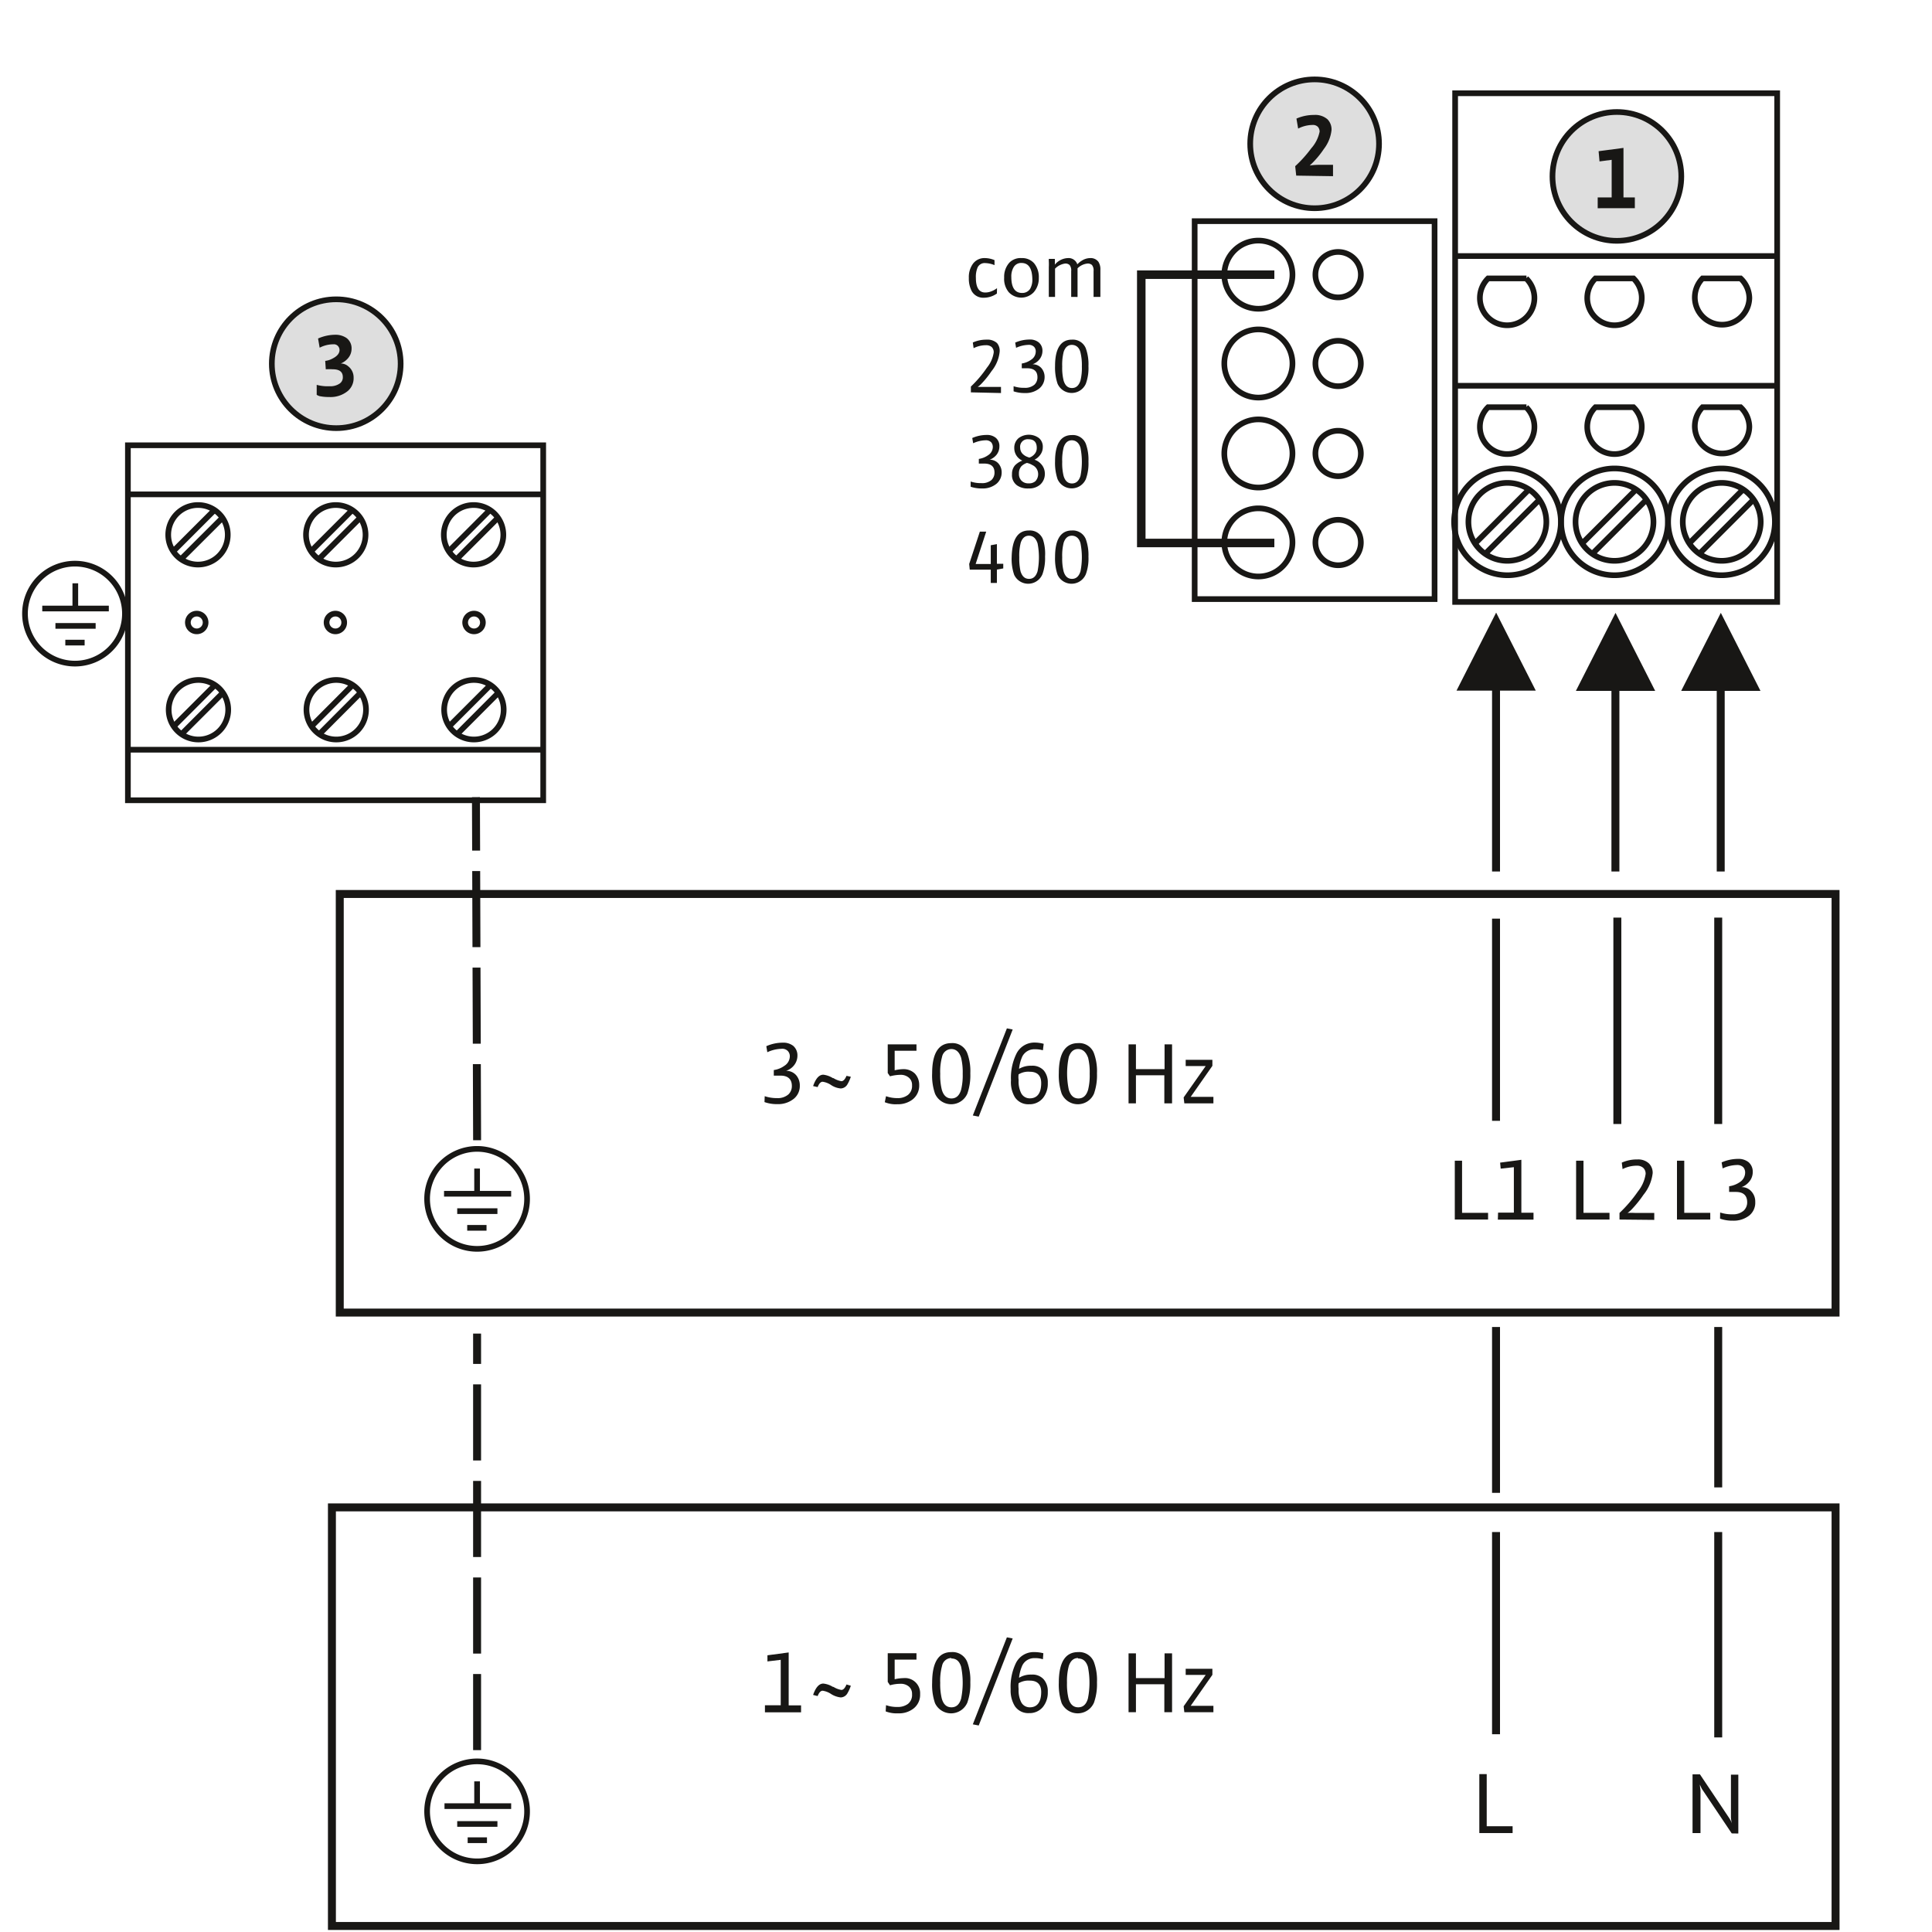 <svg id="Ebene_1" data-name="Ebene 1" xmlns="http://www.w3.org/2000/svg" viewBox="0 0 170.08 170.08">
  <rect x="128.1" y="8.21" width="28.35" height="44.78" fill="none" stroke="#181715" stroke-miterlimit="10" stroke-width="0.5"/>
  <rect x="105.17" y="19.47" width="21.12" height="33.27" fill="none" stroke="#181715" stroke-miterlimit="10" stroke-width="0.5"/>
  <rect x="11.26" y="39.2" width="36.56" height="31.25" fill="none" stroke="#181715" stroke-miterlimit="10" stroke-width="0.5"/>
  <line x1="11.26" y1="43.52" x2="47.83" y2="43.52" fill="none" stroke="#181715" stroke-miterlimit="10" stroke-width="0.5"/>
  <line x1="11.24" y1="66" x2="47.86" y2="66" fill="none" stroke="#181715" stroke-miterlimit="10" stroke-width="0.5"/>
  <path d="M30.3,54.8a.77.77,0,0,1-.77.78.78.78,0,1,1,0-1.56A.77.77,0,0,1,30.3,54.8Z" fill="none" stroke="#181715" stroke-miterlimit="10" stroke-width="0.5"/>
  <path d="M42.51,54.8a.78.78,0,1,1-.77-.78A.78.78,0,0,1,42.51,54.8Z" fill="none" stroke="#181715" stroke-miterlimit="10" stroke-width="0.5"/>
  <path d="M18.1,54.8a.78.78,0,1,1-.78-.78A.78.78,0,0,1,18.1,54.8Z" fill="none" stroke="#181715" stroke-miterlimit="10" stroke-width="0.5"/>
  <path d="M136.13,45.94a3.43,3.43,0,1,1-3.42-3.43A3.43,3.43,0,0,1,136.13,45.94Z" fill="none" stroke="#181715" stroke-miterlimit="10" stroke-width="0.5"/>
  <path d="M137.41,45.94a4.7,4.7,0,1,1-4.7-4.7A4.7,4.7,0,0,1,137.41,45.94Z" fill="none" stroke="#181715" stroke-miterlimit="10" stroke-width="0.5"/>
  <line x1="134.51" y1="43.18" x2="129.9" y2="47.8" fill="none" stroke="#181715" stroke-miterlimit="10" stroke-width="0.5"/>
  <line x1="135.42" y1="44.09" x2="130.8" y2="48.7" fill="none" stroke="#181715" stroke-miterlimit="10" stroke-width="0.5"/>
  <path d="M145.56,45.94a3.43,3.43,0,1,1-3.43-3.43A3.44,3.44,0,0,1,145.56,45.94Z" fill="none" stroke="#181715" stroke-miterlimit="10" stroke-width="0.5"/>
  <path d="M146.83,45.94a4.7,4.7,0,1,1-4.7-4.7A4.7,4.7,0,0,1,146.83,45.94Z" fill="none" stroke="#181715" stroke-miterlimit="10" stroke-width="0.5"/>
  <line x1="143.94" y1="43.18" x2="139.32" y2="47.8" fill="none" stroke="#181715" stroke-miterlimit="10" stroke-width="0.5"/>
  <line x1="144.84" y1="44.09" x2="140.23" y2="48.7" fill="none" stroke="#181715" stroke-miterlimit="10" stroke-width="0.5"/>
  <path d="M155,45.94a3.43,3.43,0,1,1-3.43-3.43A3.44,3.44,0,0,1,155,45.94Z" fill="none" stroke="#181715" stroke-miterlimit="10" stroke-width="0.5"/>
  <path d="M156.25,45.94a4.7,4.7,0,1,1-4.7-4.7A4.69,4.69,0,0,1,156.25,45.94Z" fill="none" stroke="#181715" stroke-miterlimit="10" stroke-width="0.5"/>
  <line x1="153.36" y1="43.18" x2="148.74" y2="47.8" fill="none" stroke="#181715" stroke-miterlimit="10" stroke-width="0.5"/>
  <line x1="154.26" y1="44.09" x2="149.65" y2="48.7" fill="none" stroke="#181715" stroke-miterlimit="10" stroke-width="0.5"/>
  <path d="M134.38,35.85H131a2.42,2.42,0,0,0-.72,1.72,2.4,2.4,0,1,0,4.07-1.72Z" fill="none" stroke="#181715" stroke-miterlimit="10" stroke-width="0.5"/>
  <path d="M143.8,35.85h-3.35a2.42,2.42,0,0,0-.72,1.72,2.4,2.4,0,1,0,4.07-1.72Z" fill="none" stroke="#181715" stroke-miterlimit="10" stroke-width="0.5"/>
  <path d="M153.23,35.85h-3.35A2.4,2.4,0,1,0,154,37.57,2.42,2.42,0,0,0,153.23,35.85Z" fill="none" stroke="#181715" stroke-miterlimit="10" stroke-width="0.5"/>
  <path d="M134.38,24.51H131a2.43,2.43,0,0,0-.72,1.72,2.4,2.4,0,1,0,4.07-1.72Z" fill="none" stroke="#181715" stroke-miterlimit="10" stroke-width="0.5"/>
  <path d="M143.8,24.51h-3.35a2.43,2.43,0,0,0-.72,1.72,2.4,2.4,0,1,0,4.07-1.72Z" fill="none" stroke="#181715" stroke-miterlimit="10" stroke-width="0.5"/>
  <path d="M153.23,24.51h-3.35A2.4,2.4,0,1,0,154,26.23,2.43,2.43,0,0,0,153.23,24.51Z" fill="none" stroke="#181715" stroke-miterlimit="10" stroke-width="0.5"/>
  <path d="M20.05,47.07a2.62,2.62,0,1,1-2.61-2.61A2.61,2.61,0,0,1,20.05,47.07Z" fill="none" stroke="#181715" stroke-miterlimit="10" stroke-width="0.5"/>
  <line x1="18.82" y1="44.96" x2="15.29" y2="48.49" fill="none" stroke="#181715" stroke-miterlimit="10" stroke-width="0.5"/>
  <line x1="19.51" y1="45.66" x2="15.98" y2="49.18" fill="none" stroke="#181715" stroke-miterlimit="10" stroke-width="0.5"/>
  <path d="M32.18,47.07a2.62,2.62,0,1,1-2.62-2.61A2.62,2.62,0,0,1,32.18,47.07Z" fill="none" stroke="#181715" stroke-miterlimit="10" stroke-width="0.5"/>
  <line x1="30.95" y1="44.96" x2="27.42" y2="48.49" fill="none" stroke="#181715" stroke-miterlimit="10" stroke-width="0.5"/>
  <line x1="31.63" y1="45.66" x2="28.11" y2="49.18" fill="none" stroke="#181715" stroke-miterlimit="10" stroke-width="0.5"/>
  <path d="M44.31,47.07a2.62,2.62,0,1,1-2.62-2.61A2.62,2.62,0,0,1,44.31,47.07Z" fill="none" stroke="#181715" stroke-miterlimit="10" stroke-width="0.5"/>
  <line x1="43.07" y1="44.96" x2="39.55" y2="48.49" fill="none" stroke="#181715" stroke-miterlimit="10" stroke-width="0.5"/>
  <line x1="43.76" y1="45.66" x2="40.24" y2="49.18" fill="none" stroke="#181715" stroke-miterlimit="10" stroke-width="0.5"/>
  <path d="M20.09,62.48a2.62,2.62,0,1,1-2.62-2.62A2.62,2.62,0,0,1,20.09,62.48Z" fill="none" stroke="#181715" stroke-miterlimit="10" stroke-width="0.5"/>
  <line x1="18.86" y1="60.37" x2="15.33" y2="63.9" fill="none" stroke="#181715" stroke-miterlimit="10" stroke-width="0.5"/>
  <line x1="19.55" y1="61.06" x2="16.02" y2="64.59" fill="none" stroke="#181715" stroke-miterlimit="10" stroke-width="0.5"/>
  <path d="M32.22,62.48a2.62,2.62,0,1,1-2.62-2.62A2.62,2.62,0,0,1,32.22,62.48Z" fill="none" stroke="#181715" stroke-miterlimit="10" stroke-width="0.5"/>
  <line x1="30.98" y1="60.37" x2="27.46" y2="63.9" fill="none" stroke="#181715" stroke-miterlimit="10" stroke-width="0.5"/>
  <line x1="31.67" y1="61.06" x2="28.15" y2="64.59" fill="none" stroke="#181715" stroke-miterlimit="10" stroke-width="0.5"/>
  <path d="M44.34,62.48a2.62,2.62,0,1,1-2.61-2.62A2.61,2.61,0,0,1,44.34,62.48Z" fill="none" stroke="#181715" stroke-miterlimit="10" stroke-width="0.5"/>
  <line x1="43.11" y1="60.37" x2="39.58" y2="63.9" fill="none" stroke="#181715" stroke-miterlimit="10" stroke-width="0.5"/>
  <line x1="43.8" y1="61.06" x2="40.28" y2="64.59" fill="none" stroke="#181715" stroke-miterlimit="10" stroke-width="0.5"/>
  <path d="M113.78,24.18a3,3,0,1,1-3-3A3,3,0,0,1,113.78,24.18Z" fill="none" stroke="#181715" stroke-miterlimit="10" stroke-width="0.5"/>
  <path d="M113.78,32a3,3,0,1,1-3-3A3,3,0,0,1,113.78,32Z" fill="none" stroke="#181715" stroke-miterlimit="10" stroke-width="0.5"/>
  <path d="M113.78,39.92a3,3,0,1,1-3-3A3,3,0,0,1,113.78,39.92Z" fill="none" stroke="#181715" stroke-miterlimit="10" stroke-width="0.5"/>
  <path d="M113.78,47.75a3,3,0,1,1-3-3A3,3,0,0,1,113.78,47.75Z" fill="none" stroke="#181715" stroke-miterlimit="10" stroke-width="0.5"/>
  <path d="M119.8,24.18a2,2,0,1,1-2-2A2,2,0,0,1,119.8,24.18Z" fill="none" stroke="#181715" stroke-miterlimit="10" stroke-width="0.5"/>
  <path d="M119.8,32a2,2,0,1,1-2-2A2,2,0,0,1,119.8,32Z" fill="none" stroke="#181715" stroke-miterlimit="10" stroke-width="0.5"/>
  <path d="M119.8,39.92a2,2,0,1,1-2-2A2,2,0,0,1,119.8,39.92Z" fill="none" stroke="#181715" stroke-miterlimit="10" stroke-width="0.5"/>
  <path d="M119.8,47.76a2,2,0,1,1-2-2A2,2,0,0,1,119.8,47.76Z" fill="none" stroke="#181715" stroke-miterlimit="10" stroke-width="0.5"/>
  <line x1="128.01" y1="33.96" x2="156.52" y2="33.96" fill="none" stroke="#181715" stroke-miterlimit="10" stroke-width="0.5"/>
  <line x1="128.22" y1="22.54" x2="156.46" y2="22.54" fill="none" stroke="#181715" stroke-miterlimit="10" stroke-width="0.5"/>
  <g>
    <path d="M6.63,53.53V51.35M4.88,55.1H8.42M5.75,56.57h1.7m-3.73-3H9.58" fill="none" stroke="#181715" stroke-miterlimit="10" stroke-width="0.5"/>
    <path d="M11,54a4.4,4.4,0,1,0-4.42,4.42A4.4,4.4,0,0,0,11,54Z" fill="none" stroke="#181715" stroke-miterlimit="10" stroke-width="0.5"/>
  </g>
  <rect x="29.91" y="78.7" width="131.68" height="36.85" fill="none" stroke="#181715" stroke-linecap="square" stroke-width="0.7"/>
  <g>
    <path d="M128.07,107.36v-5.18h.64v4.59H131v.59Z" fill="#181715"/>
    <path d="M131.88,106.75h1.39v-4l-1.16.13-.05-.53,1.87-.25v4.66H135v.61h-3.14Z" fill="#181715"/>
  </g>
  <g>
    <path d="M138.75,107.36v-5.18h.65v4.59h2.29v.59Z" fill="#181715"/>
    <path d="M142.57,107.36l0-.58a12,12,0,0,0,1.62-1.89,3.21,3.21,0,0,0,.68-1.54.7.7,0,0,0-.21-.54.81.81,0,0,0-.56-.19,2.75,2.75,0,0,0-1.26.3l-.07-.57a3.24,3.24,0,0,1,1.38-.28,1.39,1.39,0,0,1,1,.34,1.15,1.15,0,0,1,.34.87,3.68,3.68,0,0,1-.81,1.9,10,10,0,0,1-1.07,1.32,2.47,2.47,0,0,1-.33.28,5.71,5.71,0,0,1,.69,0h1.66v.61Z" fill="#181715"/>
  </g>
  <g>
    <path d="M67.32,96.5a3.33,3.33,0,0,0,1.09.17,1.42,1.42,0,0,0,1-.33,1,1,0,0,0,.3-.74c0-.6-.35-.91-1-.91h-.05l-.54,0v-.49a2.1,2.1,0,0,0,.94-.38,1,1,0,0,0,.47-.81.67.67,0,0,0-.17-.48.68.68,0,0,0-.57-.2,3.11,3.11,0,0,0-1.24.3l-.09-.53a3.56,3.56,0,0,1,1.44-.31,1.41,1.41,0,0,1,.93.28,1.1,1.1,0,0,1,.37.87,1.36,1.36,0,0,1-.33.88,1.47,1.47,0,0,1-.67.45h0a1.14,1.14,0,0,1,.91.41,1.37,1.37,0,0,1,.3.89,1.45,1.45,0,0,1-.53,1.16,2.19,2.19,0,0,1-1.44.47,3.25,3.25,0,0,1-1.14-.18Z" fill="#181715"/>
    <path d="M74.9,94.79a3.42,3.42,0,0,1-.3.67.7.7,0,0,1-.59.36,1.82,1.82,0,0,1-.83-.29,1.79,1.79,0,0,0-.76-.3c-.17,0-.32.16-.44.47l-.4-.09c.24-.69.54-1,.9-1a2,2,0,0,1,.84.3l.05,0a1.91,1.91,0,0,0,.7.27c.17,0,.32-.16.45-.47Z" fill="#181715"/>
    <path d="M78,96.5a2.88,2.88,0,0,0,1,.17,1.45,1.45,0,0,0,.93-.28,1,1,0,0,0,.36-.85.82.82,0,0,0-.28-.67,1.1,1.1,0,0,0-.76-.25,3.76,3.76,0,0,0-.9.13l-.2-.29V91.94h2.53v.56H78.76v1.72a3.61,3.61,0,0,1,.78-.1,1.42,1.42,0,0,1,1,.39,1.45,1.45,0,0,1,.38,1,1.55,1.55,0,0,1-.61,1.3,2.12,2.12,0,0,1-1.32.4,2.52,2.52,0,0,1-1.1-.18Z" fill="#181715"/>
    <path d="M83.75,91.83a1.39,1.39,0,0,1,1.4.88,4.55,4.55,0,0,1,.27,1.78,4.88,4.88,0,0,1-.26,1.78,1.55,1.55,0,0,1-2.85,0,4.83,4.83,0,0,1-.25-1.79C82.06,92.73,82.62,91.83,83.75,91.83Zm0,.52a.85.85,0,0,0-.82.7,4.91,4.91,0,0,0-.16,1.48,5.31,5.31,0,0,0,.14,1.4c.15.51.43.77.85.77s.7-.26.85-.77a5.31,5.31,0,0,0,.14-1.4,5.4,5.4,0,0,0-.14-1.41C84.45,92.61,84.16,92.35,83.74,92.35Z" fill="#181715"/>
    <path d="M86.16,98.3l-.52-.1,3-7.67.51.1Z" fill="#181715"/>
    <path d="M91.81,92.46a2.45,2.45,0,0,0-.71-.09A1.18,1.18,0,0,0,90,93a3.53,3.53,0,0,0-.29,1.09,2.1,2.1,0,0,1,1.11-.27,1.34,1.34,0,0,1,1.07.42,1.62,1.62,0,0,1,.35,1.1,2,2,0,0,1-.43,1.33,1.51,1.51,0,0,1-1.22.54,1.4,1.4,0,0,1-1.26-.64A2.58,2.58,0,0,1,89,95.1a4.81,4.81,0,0,1,.47-2.32,1.76,1.76,0,0,1,1.62-1,3.13,3.13,0,0,1,.79.11Zm-2.14,2.12a1.76,1.76,0,0,0,0,.47v.09a2.27,2.27,0,0,0,.21,1.06.84.84,0,0,0,.78.49c.64,0,1-.44,1-1.34,0-.67-.35-1-1-1A1.63,1.63,0,0,0,89.67,94.58Z" fill="#181715"/>
    <path d="M94.91,91.83a1.38,1.38,0,0,1,1.39.88,4.55,4.55,0,0,1,.27,1.78,4.88,4.88,0,0,1-.26,1.78,1.55,1.55,0,0,1-2.85,0,5.05,5.05,0,0,1-.25-1.79C93.21,92.73,93.78,91.83,94.91,91.83Zm0,.52c-.39,0-.66.23-.82.7a7,7,0,0,0,0,2.88c.15.51.43.77.85.77s.7-.26.85-.77a5.31,5.31,0,0,0,.14-1.4,5.4,5.4,0,0,0-.14-1.41C95.6,92.61,95.32,92.35,94.89,92.35Z" fill="#181715"/>
    <path d="M102.5,97.13V94.66H100v2.47h-.65V91.94H100v2.18h2.52V91.94h.66v5.19Z" fill="#181715"/>
    <path d="M104.26,97.13l-.06-.52,1.94-2.76h-1.76V93.3h2.35l0,.53-1.91,2.73h2v.57Z" fill="#181715"/>
  </g>
  <line x1="131.7" y1="81.22" x2="131.7" y2="98.32" fill="none" stroke="#181715" stroke-linecap="square" stroke-width="0.7"/>
  <line x1="142.38" y1="98.6" x2="142.38" y2="81.13" fill="none" stroke="#181715" stroke-linecap="square" stroke-width="0.7"/>
  <rect x="29.22" y="132.7" width="132.37" height="36.85" fill="none" stroke="#181715" stroke-linecap="square" stroke-width="0.7"/>
  <path d="M130.23,161.37v-5.19h.65v4.59h2.28v.6Z" fill="#181715"/>
  <g>
    <path d="M67.34,150.12h1.39v-4l-1.17.14,0-.54,1.87-.25v4.66h1.09v.61H67.34Z" fill="#181715"/>
    <path d="M74.9,148.4a3.42,3.42,0,0,1-.3.67.7.7,0,0,1-.59.36,2,2,0,0,1-.83-.29,1.79,1.79,0,0,0-.76-.3c-.17,0-.32.16-.44.47l-.4-.1c.24-.69.54-1,.9-1a2,2,0,0,1,.84.29l.05,0a1.91,1.91,0,0,0,.7.27q.25,0,.45-.48Z" fill="#181715"/>
    <path d="M78,150.11a2.9,2.9,0,0,0,1,.16,1.51,1.51,0,0,0,.93-.27,1,1,0,0,0,.36-.86.83.83,0,0,0-.28-.67,1.1,1.1,0,0,0-.76-.24,3.32,3.32,0,0,0-.9.13l-.2-.3v-2.52h2.53v.56H78.76v1.73a3.61,3.61,0,0,1,.78-.1A1.33,1.33,0,0,1,81,149.14a1.52,1.52,0,0,1-.61,1.29,2.06,2.06,0,0,1-1.32.4,2.71,2.71,0,0,1-1.1-.17Z" fill="#181715"/>
    <path d="M83.75,145.44a1.39,1.39,0,0,1,1.4.87,4.6,4.6,0,0,1,.27,1.79,4.92,4.92,0,0,1-.26,1.78,1.56,1.56,0,0,1-2.85.05,4.9,4.9,0,0,1-.25-1.79C82.06,146.34,82.62,145.44,83.75,145.44Zm0,.52a.85.85,0,0,0-.82.7,4.91,4.91,0,0,0-.16,1.48,5.36,5.36,0,0,0,.14,1.4c.15.51.43.76.85.76s.7-.25.85-.76a7.12,7.12,0,0,0,0-2.81C84.45,146.21,84.16,146,83.74,146Z" fill="#181715"/>
    <path d="M86.16,151.9l-.52-.1,3-7.66.51.1Z" fill="#181715"/>
    <path d="M91.81,146.07a2.13,2.13,0,0,0-.71-.1,1.17,1.17,0,0,0-1.1.64,3.53,3.53,0,0,0-.29,1.09,2,2,0,0,1,1.11-.28,1.31,1.31,0,0,1,1.07.43,1.6,1.6,0,0,1,.35,1.1,2,2,0,0,1-.43,1.32,1.51,1.51,0,0,1-1.22.54,1.41,1.41,0,0,1-1.26-.63,2.62,2.62,0,0,1-.36-1.47,4.78,4.78,0,0,1,.47-2.32,1.74,1.74,0,0,1,1.62-.95,3.11,3.11,0,0,1,.79.1Zm-2.14,2.11a1.92,1.92,0,0,0,0,.48v.08a2.31,2.31,0,0,0,.21,1.07.84.84,0,0,0,.78.49c.64,0,1-.45,1-1.35,0-.67-.35-1-1-1A1.71,1.71,0,0,0,89.67,148.18Z" fill="#181715"/>
    <path d="M94.91,145.44a1.39,1.39,0,0,1,1.39.87,4.6,4.6,0,0,1,.27,1.79,4.92,4.92,0,0,1-.26,1.78,1.56,1.56,0,0,1-2.85.05,5.13,5.13,0,0,1-.25-1.79C93.21,146.34,93.78,145.44,94.91,145.44Zm0,.52c-.39,0-.66.23-.82.7a5.26,5.26,0,0,0-.16,1.48,5.36,5.36,0,0,0,.14,1.4c.15.51.43.76.85.76s.7-.25.85-.76a7.12,7.12,0,0,0,0-2.81C95.6,146.21,95.32,146,94.89,146Z" fill="#181715"/>
    <path d="M102.5,150.73v-2.46H100v2.46h-.65v-5.18H100v2.18h2.52v-2.18h.66v5.18Z" fill="#181715"/>
    <path d="M104.26,150.73l-.06-.52,1.94-2.76h-1.76v-.54h2.35l0,.53-1.91,2.73h2v.56Z" fill="#181715"/>
  </g>
  <line x1="131.7" y1="135.22" x2="131.7" y2="152.32" fill="none" stroke="#181715" stroke-linecap="square" stroke-width="0.7"/>
  <line x1="131.7" y1="117.17" x2="131.7" y2="131.07" fill="none" stroke="#181715" stroke-linecap="square" stroke-width="0.7"/>
  <g>
    <path d="M147.63,107.36v-5.18h.64v4.59h2.29v.59Z" fill="#181715"/>
    <path d="M151.43,106.74a3.27,3.27,0,0,0,1.08.16,1.42,1.42,0,0,0,1-.33,1,1,0,0,0,.3-.73c0-.61-.35-.91-1-.91h-.06l-.53,0,0-.5a2.18,2.18,0,0,0,.95-.37,1,1,0,0,0,.46-.82.71.71,0,0,0-.16-.48.74.74,0,0,0-.57-.2,3.11,3.11,0,0,0-1.25.3l-.09-.53a3.64,3.64,0,0,1,1.45-.31,1.41,1.41,0,0,1,.92.29,1.1,1.1,0,0,1,.37.87,1.31,1.31,0,0,1-.33.87,1.59,1.59,0,0,1-.66.46h0a1.09,1.09,0,0,1,.9.41,1.31,1.31,0,0,1,.31.89A1.45,1.45,0,0,1,154,107a2.22,2.22,0,0,1-1.44.46,3.25,3.25,0,0,1-1.14-.18Z" fill="#181715"/>
  </g>
  <line x1="151.26" y1="98.6" x2="151.26" y2="81.13" fill="none" stroke="#181715" stroke-linecap="square" stroke-width="0.7"/>
  <path d="M152.45,161.4l-2.61-3.89a2.81,2.81,0,0,1-.19-.41h0c0,.25.05.41.05.51v3.76H149V156.2l.65,0,2.59,3.87a2.4,2.4,0,0,1,.23.46h0a2.42,2.42,0,0,1-.09-.52v-3.78h.65v5.18Z" fill="#181715"/>
  <line x1="151.26" y1="152.6" x2="151.26" y2="135.22" fill="none" stroke="#181715" stroke-linecap="square" stroke-width="0.7"/>
  <line x1="151.26" y1="130.59" x2="151.26" y2="117.17" fill="none" stroke="#181715" stroke-linecap="square" stroke-width="0.7"/>
  <line x1="42" y1="153.72" x2="42" y2="117.75" fill="none" stroke="#181715" stroke-linecap="square" stroke-width="0.7" stroke-dasharray="6 2.5"/>
  <g>
    <path d="M42,105.05v-2.18m-1.75,3.75h3.54m-2.66,1.47h1.7m-3.74-3H45" fill="none" stroke="#181715" stroke-miterlimit="10" stroke-width="0.5"/>
    <path d="M46.4,105.52A4.4,4.4,0,1,0,42,109.94,4.39,4.39,0,0,0,46.4,105.52Z" fill="none" stroke="#181715" stroke-miterlimit="10" stroke-width="0.5"/>
  </g>
  <g>
    <path d="M42,159v-2.18m-1.75,3.75h3.54M41.17,162h1.7m-3.74-3H45" fill="none" stroke="#181715" stroke-miterlimit="10" stroke-width="0.5"/>
    <path d="M46.4,159.44A4.4,4.4,0,1,0,42,163.86,4.39,4.39,0,0,0,46.4,159.44Z" fill="none" stroke="#181715" stroke-miterlimit="10" stroke-width="0.5"/>
  </g>
  <g>
    <line x1="131.7" y1="59.64" x2="131.7" y2="76.37" fill="none" stroke="#181715" stroke-linecap="square" stroke-miterlimit="10" stroke-width="0.7"/>
    <polygon points="135.2 60.8 131.71 53.93 128.22 60.8 135.2 60.8" fill="#181715"/>
  </g>
  <g>
    <line x1="142.21" y1="59.66" x2="142.21" y2="76.37" fill="none" stroke="#181715" stroke-linecap="square" stroke-miterlimit="10" stroke-width="0.7"/>
    <polygon points="145.71 60.82 142.22 53.95 138.73 60.82 145.71 60.82" fill="#181715"/>
  </g>
  <g>
    <line x1="151.48" y1="59.66" x2="151.48" y2="76.37" fill="none" stroke="#181715" stroke-linecap="square" stroke-miterlimit="10" stroke-width="0.7"/>
    <polygon points="154.98 60.82 151.49 53.95 148 60.82 154.98 60.82" fill="#181715"/>
  </g>
  <line x1="42" y1="100.03" x2="41.9" y2="70.53" fill="none" stroke="#181715" stroke-linecap="square" stroke-width="0.7" stroke-dasharray="6 2.5"/>
  <g>
    <path d="M87.76,25.84a2,2,0,0,1-1.14.37,1.16,1.16,0,0,1-1.07-.57,2.36,2.36,0,0,1-.26-1.17,2,2,0,0,1,.34-1.22,1.24,1.24,0,0,1,1.06-.53,2.21,2.21,0,0,1,.86.18l0,.44a2.3,2.3,0,0,0-.82-.18.68.68,0,0,0-.67.39,2.11,2.11,0,0,0-.15.91c0,.86.28,1.29.82,1.29a1.46,1.46,0,0,0,.53-.1,2.05,2.05,0,0,0,.51-.28Z" fill="#181715"/>
    <path d="M89.94,22.72a1.39,1.39,0,0,1,1.09.45,1.9,1.9,0,0,1,.42,1.3A1.84,1.84,0,0,1,91,25.73a1.51,1.51,0,0,1-2.19,0,1.82,1.82,0,0,1-.41-1.29,1.86,1.86,0,0,1,.45-1.31A1.38,1.38,0,0,1,89.94,22.72Zm0,.43a.76.76,0,0,0-.71.38,1.57,1.57,0,0,0-.2.85c0,.94.32,1.41.95,1.41a.81.81,0,0,0,.71-.37,1.61,1.61,0,0,0,.19-.86C90.86,23.62,90.55,23.15,89.92,23.15Z" fill="#181715"/>
    <path d="M96.27,26.14V23.87a.76.76,0,0,0-.14-.54.54.54,0,0,0-.39-.13,1.44,1.44,0,0,0-.88.42v2.52H94.3V23.87a.76.76,0,0,0-.14-.54.54.54,0,0,0-.39-.13,1.54,1.54,0,0,0-.89.45v2.49h-.55V23.51a4.9,4.9,0,0,0,0-.5,1.8,1.8,0,0,1,0-.22h.53a4.74,4.74,0,0,1,0,.51A1.56,1.56,0,0,1,94,22.72a.81.81,0,0,1,.84.55,1.76,1.76,0,0,1,.39-.32,1.39,1.39,0,0,1,.74-.23.85.85,0,0,1,.73.33,1.23,1.23,0,0,1,.17.72v2.37Z" fill="#181715"/>
    <path d="M85.47,34.54l0-.51a10.06,10.06,0,0,0,1.41-1.66,2.75,2.75,0,0,0,.6-1.34.63.63,0,0,0-.18-.48.74.74,0,0,0-.49-.16,2.44,2.44,0,0,0-1.1.26l-.07-.5a2.94,2.94,0,0,1,1.21-.25,1.26,1.26,0,0,1,.92.3A1.06,1.06,0,0,1,88,31a3.25,3.25,0,0,1-.71,1.67,8.14,8.14,0,0,1-.93,1.15,1.82,1.82,0,0,1-.29.24l.6,0h1.45v.54Z" fill="#181715"/>
    <path d="M89.23,34a2.73,2.73,0,0,0,.94.14,1.26,1.26,0,0,0,.9-.28.89.89,0,0,0,.26-.65c0-.53-.31-.79-.91-.79h0l-.47,0V32a1.89,1.89,0,0,0,.82-.33.86.86,0,0,0,.41-.71.59.59,0,0,0-.14-.42.64.64,0,0,0-.5-.18,2.78,2.78,0,0,0-1.09.26l-.08-.46a3.18,3.18,0,0,1,1.26-.27,1.21,1.21,0,0,1,.81.25.94.94,0,0,1,.33.76,1.19,1.19,0,0,1-.29.77,1.42,1.42,0,0,1-.58.4h0a1,1,0,0,1,.79.35,1.19,1.19,0,0,1,.27.78,1.29,1.29,0,0,1-.47,1,1.9,1.9,0,0,1-1.26.4,3,3,0,0,1-1-.15Z" fill="#181715"/>
    <path d="M94.36,29.9a1.23,1.23,0,0,1,1.23.77,4.13,4.13,0,0,1,.23,1.56,4,4,0,0,1-.23,1.55,1.36,1.36,0,0,1-2.49,0,4.48,4.48,0,0,1-.22-1.57C92.88,30.69,93.38,29.9,94.36,29.9Zm0,.46c-.34,0-.58.2-.72.61a4.58,4.58,0,0,0-.13,1.29,4.66,4.66,0,0,0,.12,1.23c.13.45.38.67.74.67s.61-.22.75-.67a4.66,4.66,0,0,0,.12-1.23A4.66,4.66,0,0,0,95.11,31C95,30.58,94.72,30.36,94.35,30.36Z" fill="#181715"/>
    <path d="M85.45,42.39a2.73,2.73,0,0,0,.94.14,1.26,1.26,0,0,0,.9-.28.89.89,0,0,0,.26-.65c0-.53-.31-.79-.91-.79h0c-.09,0-.24,0-.47,0V40.4a1.89,1.89,0,0,0,.82-.33.86.86,0,0,0,.41-.71.64.64,0,0,0-.14-.42.64.64,0,0,0-.5-.18,2.78,2.78,0,0,0-1.09.26l-.08-.46a3.18,3.18,0,0,1,1.26-.27,1.21,1.21,0,0,1,.81.25.93.93,0,0,1,.32.76,1.18,1.18,0,0,1-.28.77,1.42,1.42,0,0,1-.58.4h0a1,1,0,0,1,.79.35,1.19,1.19,0,0,1,.27.78,1.29,1.29,0,0,1-.47,1,1.9,1.9,0,0,1-1.26.4,3,3,0,0,1-1-.15Z" fill="#181715"/>
    <path d="M90,40.55a1.2,1.2,0,0,1-.71-1.1,1.1,1.1,0,0,1,.38-.88,1.5,1.5,0,0,1,1.8,0,1,1,0,0,1,.33.82,1.12,1.12,0,0,1-.24.67,1.4,1.4,0,0,1-.49.41,1.31,1.31,0,0,1,.58.38,1.22,1.22,0,0,1,.33.83,1.25,1.25,0,0,1-.43,1,1.48,1.48,0,0,1-1,.32,1.63,1.63,0,0,1-1-.26,1.1,1.1,0,0,1-.46-1,1.14,1.14,0,0,1,.25-.76A1.71,1.71,0,0,1,90,40.55Zm.41.2a1.28,1.28,0,0,0-.48.28.93.93,0,0,0-.23.66.84.84,0,0,0,.22.62.82.82,0,0,0,.63.24.83.83,0,0,0,.6-.19.9.9,0,0,0,.24-.67.87.87,0,0,0-.51-.75,1.66,1.66,0,0,0-.33-.15Zm.22-.47a1,1,0,0,0,.41-.27.79.79,0,0,0,.23-.58c0-.5-.24-.76-.73-.76a.66.66,0,0,0-.73.75.77.77,0,0,0,.3.61,1.1,1.1,0,0,0,.28.17C90.54,40.26,90.62,40.29,90.64,40.28Z" fill="#181715"/>
    <path d="M94.36,38.3a1.23,1.23,0,0,1,1.23.77,4.13,4.13,0,0,1,.23,1.56,4,4,0,0,1-.23,1.55,1.36,1.36,0,0,1-2.49,0,4.48,4.48,0,0,1-.22-1.57C92.88,39.09,93.38,38.3,94.36,38.3Zm0,.46c-.34,0-.58.2-.72.61a4.58,4.58,0,0,0-.13,1.29,4.66,4.66,0,0,0,.12,1.23c.13.45.38.67.74.67s.61-.22.75-.67a6.36,6.36,0,0,0,0-2.46C95,39,94.72,38.76,94.35,38.76Z" fill="#181715"/>
    <path d="M85.32,49.65l.94-2.85h.56l-.93,2.85h1.33V48l.54-.1v1.73h.56v.41l-.56.1v1.18h-.54V50.15H85.37Z" fill="#181715"/>
    <path d="M90.58,46.7a1.23,1.23,0,0,1,1.23.77A4.13,4.13,0,0,1,92,49a4.18,4.18,0,0,1-.23,1.55,1.36,1.36,0,0,1-2.49.05,4.26,4.26,0,0,1-.22-1.57C89.1,47.49,89.59,46.7,90.58,46.7Zm0,.46c-.34,0-.58.2-.72.61a4.58,4.58,0,0,0-.13,1.29,5.24,5.24,0,0,0,.11,1.23c.14.45.38.67.75.67s.61-.22.75-.67a6.36,6.36,0,0,0,0-2.46C91.19,47.38,90.94,47.16,90.57,47.16Z" fill="#181715"/>
    <path d="M94.36,46.7a1.23,1.23,0,0,1,1.23.77A4.13,4.13,0,0,1,95.82,49a4,4,0,0,1-.23,1.55,1.36,1.36,0,0,1-2.49.05,4.48,4.48,0,0,1-.22-1.57C92.88,47.49,93.38,46.7,94.36,46.7Zm0,.46c-.34,0-.58.2-.72.61a4.58,4.58,0,0,0-.13,1.29,4.66,4.66,0,0,0,.12,1.23c.13.45.38.67.74.67s.61-.22.75-.67a6.36,6.36,0,0,0,0-2.46C95,47.38,94.72,47.16,94.35,47.16Z" fill="#181715"/>
  </g>
  <polyline points="111.81 24.18 100.47 24.18 100.47 47.8 111.81 47.8" fill="none" stroke="#181715" stroke-linecap="square" stroke-width="0.75"/>
  <g>
    <circle cx="142.34" cy="15.53" r="5.67" fill="#dedede" stroke="#181715" stroke-width="0.5"/>
    <path d="M140.65,18.33v-.95h1.23V14.07l-1.07.14-.08-.9,2.19-.29v4.36h1v.95Z" fill="#181715"/>
  </g>
  <g>
    <circle cx="115.73" cy="12.66" r="5.67" fill="#dedede" stroke="#181715" stroke-width="0.5"/>
    <path d="M114.11,15.46l-.09-.83a10.93,10.93,0,0,0,1.41-1.57,3.13,3.13,0,0,0,.74-1.47.64.64,0,0,0-.15-.42.6.6,0,0,0-.46-.17,2.85,2.85,0,0,0-1.28.32l-.15-.88a3.78,3.78,0,0,1,1.55-.32,1.63,1.63,0,0,1,1.18.38,1.27,1.27,0,0,1,.36.94,3.32,3.32,0,0,1-.68,1.68,8.05,8.05,0,0,1-1.24,1.45,5.76,5.76,0,0,1,.82-.06h1.23v1Z" fill="#181715"/>
  </g>
  <g>
    <circle cx="29.6" cy="32.02" r="5.67" fill="#dedede" stroke="#181715" stroke-width="0.5"/>
    <path d="M27.88,34.76l0-.88A3.6,3.6,0,0,0,29,34a1.43,1.43,0,0,0,.91-.24.65.65,0,0,0,.27-.56c0-.46-.29-.69-.88-.69a4.8,4.8,0,0,0-.62,0l-.05-.74a1.75,1.75,0,0,0,.67-.22c.39-.2.59-.45.59-.74a.53.53,0,0,0-.13-.34.48.48,0,0,0-.41-.16,2.61,2.61,0,0,0-1.21.3L28,29.8a3.78,3.78,0,0,1,1.51-.33,1.69,1.69,0,0,1,1,.29,1.12,1.12,0,0,1,.44.95,1.29,1.29,0,0,1-.35.87A1.65,1.65,0,0,1,30,32h0a1,1,0,0,1,.66.25,1.24,1.24,0,0,1,.47,1,1.47,1.47,0,0,1-.5,1.16,2.38,2.38,0,0,1-1.65.54,4,4,0,0,1-.86-.08A1.53,1.53,0,0,1,27.88,34.76Z" fill="#181715"/>
  </g>
</svg>
